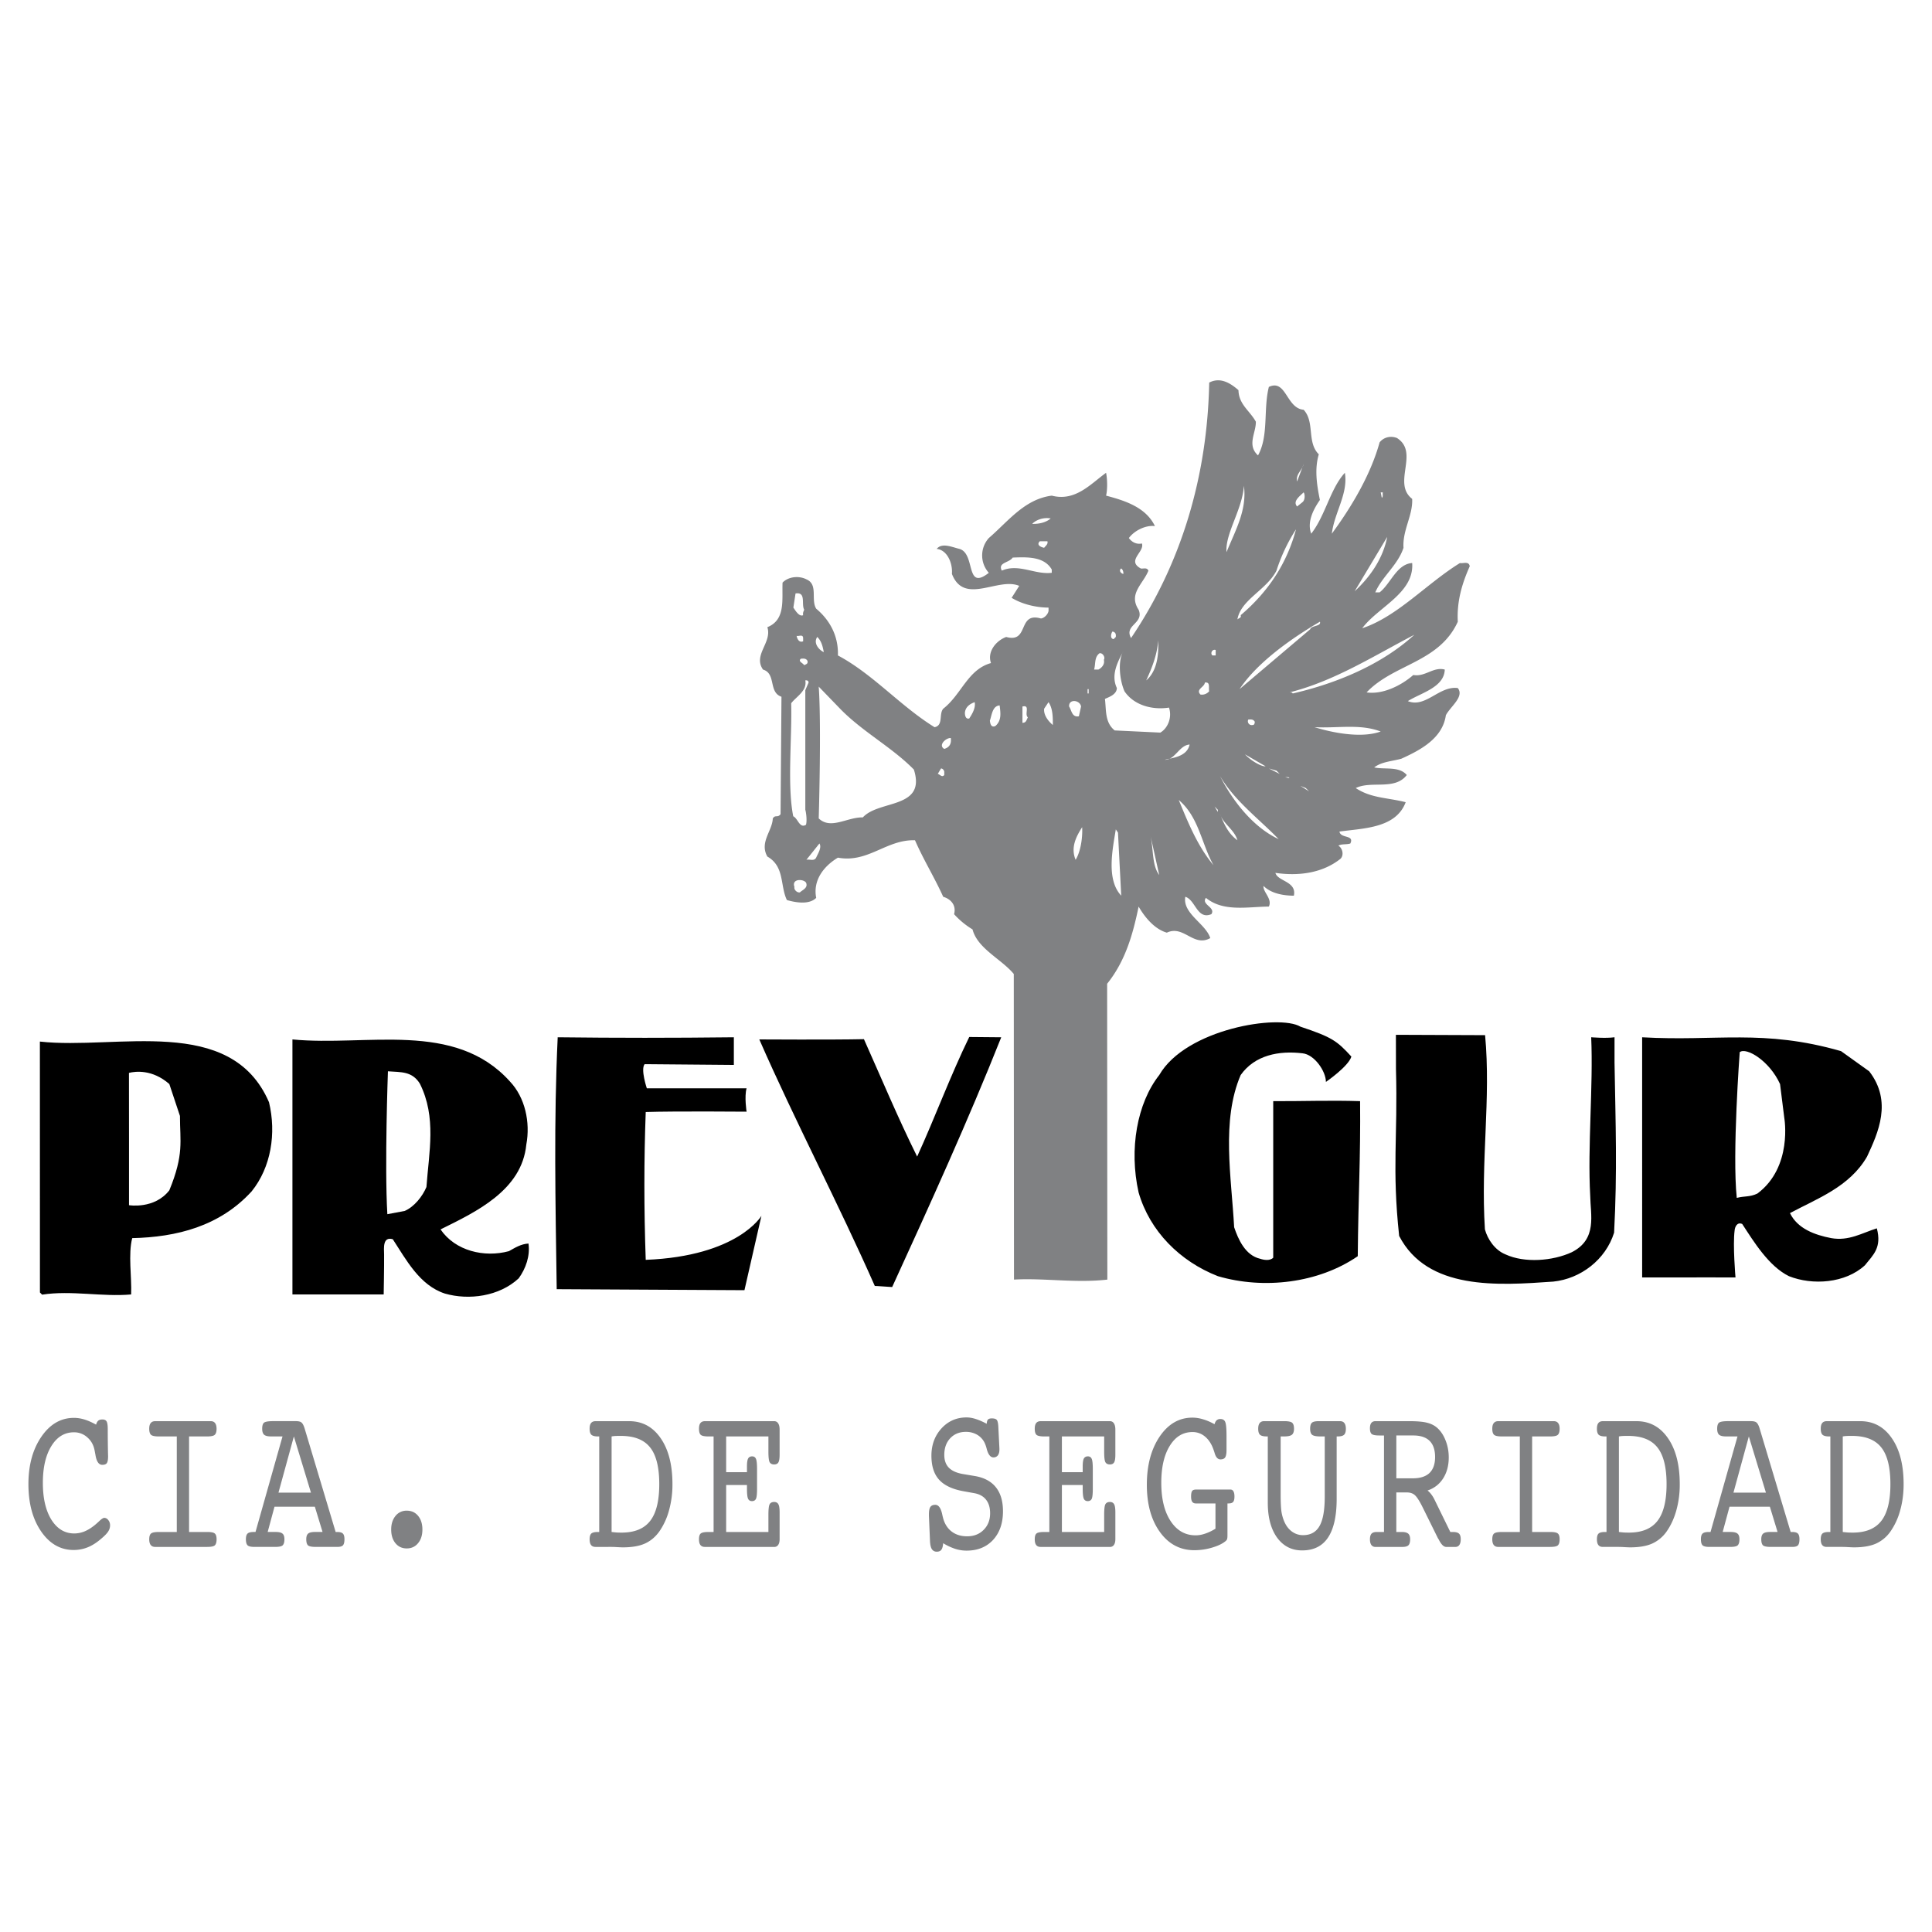 <svg xmlns="http://www.w3.org/2000/svg" width="2500" height="2500" viewBox="0 0 192.756 192.756"><g fill-rule="evenodd" clip-rule="evenodd"><path fill="#fff" d="M0 0h192.756v192.756H0V0z"/><path d="M123.562 38.927c.031 1.434 1.141 2.057 1.734 3.146.029 1.107-.92 2.328.217 3.362 1.084-1.957.516-4.614 1.082-6.833 1.736-.816 1.736 2.139 3.467 2.278 1.139 1.216.299 3.25 1.516 4.447-.432 1.432-.215 3.004.109 4.555-.676.971-1.299 2.218-.867 3.362 1.41-1.794 1.896-4.478 3.357-6.074.354 2.083-1.055 3.98-1.299 6.074 1.896-2.581 3.844-5.78 4.766-9.11.406-.519 1.109-.682 1.732-.434 2.275 1.459-.514 4.496 1.516 6.073.082 1.649-.975 3.113-.865 4.881-.568 1.73-2.139 2.868-2.816 4.447h.434c1.109-.874 1.705-2.825 3.248-2.928.217 3.004-3.41 4.386-4.982 6.507 3.521-1.172 6.418-4.453 9.75-6.507.297.076.893-.223.975.325-.76 1.703-1.301 3.492-1.191 5.532-1.869 4.087-6.391 4.196-9.1 7.05 1.598.237 3.467-.685 4.658-1.735 1.191.209 2.004-.847 3.141-.542-.055 1.783-2.383 2.325-3.682 3.146 1.76.725 3.141-1.553 4.982-1.301.676.86-.732 1.836-1.191 2.711-.326 2.324-2.572 3.49-4.441 4.338-.947.263-1.949.29-2.709.868 1.057.236 2.492-.144 3.25.759-1.191 1.564-3.547.534-5.09 1.302 1.543 1.021 3.141.94 4.982 1.41-.975 2.594-4.17 2.594-6.607 2.928.109.724 1.518.29 1.084 1.193-.406.126-.867.018-1.193.217.381.208.598.913.217 1.302-1.785 1.428-4.168 1.753-6.498 1.41.219.857 2.141.831 1.842 2.278-1.027-.01-2.246-.2-3.033-.977-.053.641.896 1.264.541 2.061-2.109.017-4.547.559-6.281-.868-.512.668 1.004.939.541 1.627-1.432.587-1.568-1.419-2.6-1.735-.295 1.671 2.033 2.674 2.492 4.122-1.678.939-2.652-1.339-4.334-.542-1.27-.363-2.244-1.61-2.816-2.603-.564 2.755-1.322 5.439-3.141 7.701l.021 29.516c-3.162.365-6.414-.176-9.314 0l-.021-30.492c-1.213-1.475-3.623-2.532-4.115-4.447a8.223 8.223 0 0 1-1.842-1.519c.25-.932-.373-1.528-1.083-1.735-.915-2.016-1.943-3.643-2.816-5.64-2.863-.091-4.677 2.295-7.69 1.735-1.427.858-2.51 2.268-2.166 4.013-.724.723-2.104.451-2.924.217-.696-1.447-.209-3.345-1.95-4.339-.804-1.419.495-2.558.542-3.796.252-.416.486-.035.776-.432l.09-11.716c-1.319-.441-.506-2.312-1.841-2.711-1.021-1.471.928-2.691.433-4.23 1.849-.738 1.443-2.771 1.517-4.446.577-.603 1.632-.711 2.382-.326 1.199.51.414 2.027.975 2.929 1.389 1.16 2.228 2.759 2.166 4.664 3.5 1.863 6.208 5.036 9.641 7.158.899-.17.412-1.309.866-1.844 1.82-1.417 2.443-3.912 4.765-4.555-.4-1.119.494-2.23 1.518-2.603 2.332.644 1.088-2.528 3.465-1.844.33-.034.709-.413.76-.76v-.325c-1.242-.006-2.623-.332-3.684-.976l.758-1.193c-2.105-.901-5.491 1.973-6.715-1.193.087-1.091-.481-2.392-1.517-2.495.521-.656 1.55-.168 2.275 0 1.631.482.548 4.251 2.924 2.386a2.596 2.596 0 0 1 0-3.471c1.902-1.632 3.553-3.883 6.283-4.23 2.359.619 3.904-1.198 5.416-2.278.139.7.139 1.703 0 2.278 1.818.483 3.957 1.134 4.873 3.037-.971-.113-2.08.483-2.6 1.193.248.347.709.672 1.301.542.301.835-1.568 1.703-.109 2.495.248.049.6-.141.758.217-.537 1.35-2.025 2.299-.975 3.904.572 1.376-1.484 1.512-.758 2.82 5.014-7.408 7.613-16.111 7.799-25.488 1.109-.575 2.111.048 2.919.757z" fill="#808183"/><path d="M129.412 48.037c-.16-.737.516-1.116.65-1.735l-.65 1.735zM122.371 55.087c-.16-1.822 1.574-4.235 1.734-6.616.327 2.436-.89 4.523-1.734 6.616zM129.953 50.098l-.541.434c-.459-.52.246-1.008.65-1.41.137.158.165.754-.109.976zM137.969 49.122c-.053.186.055.429-.107.543l-.109-.543h.216zM104.826 51.725c-.457.401-1.16.564-1.842.542.33-.357 1.061-.683 1.842-.542zM123.781 61.378c.109.292-.242.292-.326.434.328-1.986 2.9-2.935 3.9-4.881a17.28 17.28 0 0 1 1.949-4.122c-.892 3.357-2.734 6.204-5.523 8.569zM135.152 58.992l3.25-5.423c-.406 2.082-1.625 3.926-3.25 5.423zM104.5 54.002c.086.293-.184.456-.324.651-.32-.06-.809-.276-.434-.651h.758zM104.934 56.822v.326c-1.674.211-3.299-.955-4.982-.217-.428-.819.736-.766 1.084-1.301 1.466-.06 3.144-.115 3.898 1.192zM112.082 57.256c-.268-.033-.482-.358-.217-.542.166.13.221.32.217.542zM80.238 60.835c-.073.157-.155.319-.108.542-.398.183-.777-.467-.975-.759l.216-1.41c1.091-.168.55 1.079.867 1.627zM132.338 61.486l-.217.326.217-.326zM130.713 62.788l-7.041 5.966c1.709-2.583 5.012-4.969 8.016-6.725.164.481-.838.346-.975.759zM111.324 63.547l-.217.216c-.375-.033-.268-.576-.109-.759.275.076.357.211.326.543zM128.979 69.187c-.078-.143-.242-.116-.324-.108 4.469-1.119 8.449-3.667 12.455-5.748-3.221 2.948-7.715 4.846-12.131 5.856zM80.129 63.656v.325c-.425.184-.615-.305-.65-.542.198.074.631-.197.65.217zM82.188 65.065c-.48-.224-1.076-.901-.65-1.518.413.4.548.943.65 1.518zM114.357 67.885c.49-1.064 1.113-2.528 1.191-4.013.057 1.16.003 3.003-1.191 4.013zM121.289 65.391h-.326c-.24-.197-.023-.658.326-.542v.542z" fill="#fff"/><path d="M112.191 68.97c.924 1.375 2.738 1.891 4.439 1.627.328.968-.105 2.053-.865 2.495l-4.551-.217c-.998-.794-.834-2.041-.975-3.146.438-.197 1.168-.44 1.191-1.084-.619-1.309.086-2.61.65-3.688-.562.942-.4 2.84.111 4.013zM110.133 65.825c.111.454-.213.807-.541.976h-.434c.166-.549.004-1.227.541-1.626.328-.062.6.426.434.65zM80.562 65.934c.062.318-.127.318-.325.434-.127-.225-.669-.387-.325-.651.225-.008.496-.062.65.217zM80.671 68.103l-.325.759v11.931c.089.29.184 1.107.067 1.495-.642.398-.802-.64-1.271-.848-.614-3.072-.116-7.732-.205-11.276.495-.658 1.605-1.228 1.408-2.278.144-.034.334.02.326.217zM120.639 68.97c-.24.264-.539.373-.867.326-.51-.523.41-.74.434-1.193.571-.089.355.48.433.867zM108.508 68.753h.107v.434h-.107v-.434zM107.857 70.488l-.217.977c-.699.128-.727-.604-.975-.977-.048-.793 1.089-.658 1.192 0zM97.242 70.055c.115.534-.211 1.131-.541 1.626-.374.101-.427-.333-.433-.542.033-.577.466-.902.974-1.084zM105.041 72.333c-.4-.333-.941-.957-.865-1.627l.434-.65c.437.615.437 1.564.431 2.277zM83.812 70.706c2.228 2.297 5.179 3.842 7.365 6.074 1.252 3.95-3.486 3.001-5.091 4.772-1.563-.036-3.203 1.257-4.402.1 0 0 .278-9.276 0-13.146l2.128 2.2zM99.734 70.38c.086.725.223 1.511-.434 2.061-.455.182-.508-.306-.541-.542.196-.55.249-1.472.975-1.519zM102.551 71.573c-.158.291-.158.535-.541.543v-1.627c.816-.197.166.778.541 1.084zM125.188 72.007c.002.155-.051.345-.215.326a.384.384 0 0 1-.434-.542c.219-.008.488-.063.649.216zM137.752 72.983c-1.84.67-4.629.182-6.605-.434 2.3.128 4.521-.36 6.605.434zM94.86 73.634c.087.588-.156.94-.65 1.084-.643-.36.169-1.119.65-1.084zM116.197 75.803c1.033.046 1.467-1.472 2.492-1.519-.267 1.213-1.675 1.321-2.492 1.519zM126.271 76.454c-.432.046-1.488-.577-2.059-1.193l2.059 1.193zM94.21 76.997v.325c-.237.29-.454-.09-.65-.108l.325-.542c.142-.009.304.154.325.325zM127.68 77.213l-1.084-.542.759.217.325.325zM127.57 83.721c-2.57-1.202-4.6-3.832-5.848-6.291 1.466 2.486 3.928 4.303 5.848 6.291zM128.654 77.647l-.433-.108h.326l.107.108zM128.871 77.864l.324.217-.324-.217zM130.604 78.949l-.866-.542.541.217.325.325zM121.072 86.324c-1.596-1.908-2.543-4.266-3.467-6.508 2.008 1.7 2.252 4.33 3.467 6.508zM121.506 81.009l-.326-.542.326.325v.217zM123.455 83.83c-.918-.66-1.352-1.663-1.732-2.604.326.967 1.465 1.591 1.732 2.604zM114.572 82.311l.217.542-.217-.542zM107.316 85.782c-.51-1.203.031-2.287.65-3.254.059.967-.13 2.404-.65 3.254zM111.865 89.361c-1.512-1.61-.861-4.619-.541-6.616l.217.325.324 6.291zM115.656 87.3c-.727-.958-.564-2.504-.867-3.904l.867 3.904zM81.429 85.565c-.209.397-.669.126-.975.217l1.3-1.627c.252.397-.128.967-.325 1.41zM80.454 88.168c.117.451-.425.641-.65.868-.29.044-.615-.281-.542-.542-.343-.932 1.146-.797 1.192-.326z" fill="#fff"/><path d="M134.828 105.414c-.297.99-2.541 2.529-2.541 2.529 0-1.061-1.141-2.732-2.334-2.855-2.354-.283-4.764.178-6.172 2.17-1.949 4.543-.92 10.182-.65 15.184.408 1.207 1.111 2.807 2.598 3.146.355.121.979.229 1.301-.109v-15.617c2.873.014 5.715-.096 8.666 0 .055 5.652-.178 9.463-.232 15.469-3.924 2.697-9.379 3.334-13.957 1.992-3.787-1.479-6.793-4.488-7.908-8.352-.971-4.324-.154-8.906 2.059-11.713 2.656-4.615 11.973-6.1 14.09-4.826 3.176 1.058 3.647 1.423 5.08 2.982zM186.49 106.883c2.332 3.01.891 6.137-.213 8.51-1.738 3.023-4.988 4.189-7.691 5.639.754 1.559 2.486 2.184 4.117 2.496 1.754.311 3.055-.504 4.549-.977.508 1.932-.357 2.643-1.191 3.688-1.955 1.801-5.232 2.02-7.582 1.084-2.008-.99-3.498-3.43-4.658-5.205-.518-.23-.734.311-.758.65-.193 1.449.088 4.684.088 4.684-2.711-.016-4.658 0-4.658 0h-4.656V103.49c7.41.426 12.068-.848 19.842 1.381l2.811 2.012zM161.082 106.035c.105 6.225.281 10.781-.043 16.949-.842 2.697-3.332 4.596-6.064 4.881-5.553.393-12.564.879-15.381-4.555-.73-6.793-.129-9.791-.318-16.639l-.006-3.428 8.898.035c.594 6.359-.451 12.533-.018 19.379.27.99 1 2.074 2.059 2.496 1.893.879 4.709.662 6.607-.219 2.572-1.301 1.865-3.729 1.84-5.639-.273-4.922.312-10.91.098-15.807 0 0 1.459.125 2.328 0v2.547zM73.215 106.248l-8.899-.076c-.423.504.218 2.408.218 2.408h9.952c-.235.828 0 2.332 0 2.332s-7.101-.061-10.062.033c-.179 4.84-.179 9.611 0 14.75 9.215-.365 11.544-4.393 11.544-4.393l-1.694 7.42-18.731-.1c-.125-8.744-.297-16.766.099-25.133 5.94.07 11.382.07 17.574 0v2.759h-.001zM99.893 103.49c-3.271 8.232-7.138 16.742-10.881 24.918l-1.733-.109c-3.594-8.148-7.968-16.475-11.523-24.596 0 0 7.333.045 10.439-.025 1.74 3.893 3.392 7.852 5.308 11.715 1.766-3.863 3.337-8.121 5.199-11.932l3.191.029zM26.839 109.969c.745 3.105.204 6.494-1.733 8.895-3.18 3.482-7.485 4.568-11.914 4.664-.417 1.611-.038 3.842-.108 5.619-2.881.258-5.968-.43-8.882.02l-.217-.217-.005-25.033c7.652.854 19.055-2.759 22.859 6.052zM50.885 107.908c1.5 1.588 2.042 4.055 1.625 6.291-.449 4.568-5.024 6.711-8.557 8.459 1.475 2.156 4.371 2.834 6.824 2.17.607-.34 1.203-.719 1.95-.76.174 1.232-.26 2.48-.975 3.471-1.938 1.803-4.971 2.209-7.366 1.52-2.532-.828-3.859-3.377-5.199-5.424-1.015-.285-.88.881-.866 1.52.013 1.15-.041 3.992-.041 3.992h-9.104v-25.443c7.405.72 16.197-1.936 21.709 4.204z"/><path d="M178.021 111.549s.857 4.887-2.684 7.531c-.764.365-1.277.23-2.059.434-.465-4.379.295-14.539.295-14.539.646-.525 2.965.85 4.023 3.182l.425 3.392zM17.953 111.336c0 2.545.423 3.816-1.059 7.422-1.482 1.908-4.023 1.484-4.023 1.484v-6.785l-.005-6.416c.641-.158 2.334-.369 4.028 1.115l1.059 3.18zM41.895 108.125c1.665 3.35.906 6.793.65 10.305-.394.934-1.206 1.965-2.166 2.385l-1.733.326c-.285-4.84.058-14.258.058-14.258 1.312.097 2.418-.018 3.191 1.242z" fill="#fff"/><path d="M9.586 142.137c.053-.189.127-.324.222-.4.095-.078.232-.117.412-.117.195 0 .333.062.412.189.08.129.119.389.119.783a106.263 106.263 0 0 0 .032 2.709c0 .332-.042.559-.127.678-.084.113-.235.168-.452.168-.349 0-.576-.33-.681-.994a58.929 58.929 0 0 0-.087-.455c-.101-.527-.34-.959-.721-1.289a1.943 1.943 0 0 0-1.339-.508c-.936 0-1.686.457-2.251 1.375-.565.91-.848 2.133-.848 3.67 0 1.539.285 2.766.856 3.684.576.908 1.333 1.363 2.274 1.363.307 0 .618-.055.935-.168.317-.121.629-.297.935-.529.143-.1.338-.266.587-.498.248-.24.425-.359.531-.359.164 0 .301.074.412.223a.797.797 0 0 1 .174.529c0 .211-.063.416-.19.613-.122.189-.351.426-.689.709-.444.387-.89.674-1.339.857-.45.182-.922.273-1.419.273-1.305 0-2.382-.613-3.232-1.84-.851-1.234-1.276-2.811-1.276-4.73 0-1.896.431-3.473 1.292-4.729s1.944-1.883 3.249-1.883c.349 0 .702.057 1.062.168.363.113.745.283 1.147.508zM20.658 152.846c.407 0 .666.051.776.158.116.098.174.289.175.57 0 .289-.059.49-.175.604-.111.105-.37.158-.776.158h-5.183c-.189 0-.335-.062-.436-.189-.101-.127-.15-.318-.15-.572 0-.281.058-.473.174-.57.116-.107.377-.158.784-.158h1.791v-9.533h-1.791c-.396 0-.655-.053-.777-.16-.121-.111-.182-.312-.182-.602 0-.262.049-.451.15-.572.1-.127.25-.189.451-.189h5.539c.19 0 .333.062.428.189.1.127.15.318.151.572 0 .289-.061.49-.183.602-.117.107-.372.16-.769.16h-1.791v9.533h1.794v-.001zM27.783 148.92h3.241l-1.704-5.607-1.537 5.607zm.404-5.608H27.03c-.323 0-.55-.057-.682-.17-.127-.119-.19-.316-.19-.592 0-.289.055-.486.166-.594.116-.111.428-.168.935-.168h2.258c.291 0 .486.053.586.158.105.1.201.285.286.561l3.098 10.338h.135c.285 0 .48.051.586.158.105.105.158.295.158.57 0 .289-.05.49-.15.604-.101.105-.288.158-.562.158H31.5c-.402 0-.661-.053-.777-.158-.111-.113-.167-.314-.167-.604 0-.268.061-.455.183-.561.126-.113.361-.168.705-.168h.737l-.769-2.52h-4.025l-.681 2.52h.768c.349 0 .586.055.713.168.127.105.19.293.19.561 0 .289-.059.49-.175.604-.11.105-.359.158-.745.158h-2.084c-.338 0-.562-.053-.673-.158-.111-.113-.167-.314-.167-.604 0-.275.056-.465.167-.57.111-.107.325-.158.642-.158h.15l2.695-9.533zM39.029 152.602c0-.551.143-1.002.428-1.355a1.39 1.39 0 0 1 1.125-.527c.47 0 .848.172 1.133.518.285.346.428.801.428 1.365s-.146 1.02-.437 1.365c-.285.346-.66.518-1.125.518s-.84-.172-1.125-.518-.427-.802-.427-1.366zM61.02 152.846c.169.02.336.037.5.051.168.008.333.012.491.012 1.299 0 2.25-.389 2.853-1.164.607-.775.911-2 .911-3.672 0-1.678-.304-2.898-.911-3.66-.608-.768-1.58-1.152-2.917-1.152-.248 0-.438.002-.571.01a2.747 2.747 0 0 0-.357.043v9.532h.001zm0 1.49H59.413c-.196 0-.343-.062-.444-.189-.095-.127-.143-.318-.143-.572 0-.275.056-.465.166-.57.117-.107.333-.158.65-.158h.143v-9.533h-.127c-.317 0-.537-.057-.658-.17-.116-.113-.174-.311-.174-.592 0-.262.047-.451.143-.572.101-.127.253-.189.459-.189h3.343c1.316 0 2.364.566 3.146 1.703.782 1.129 1.173 2.654 1.173 4.58a9.53 9.53 0 0 1-.341 2.613 6.774 6.774 0 0 1-.974 2.117c-.397.551-.88.951-1.451 1.205-.565.248-1.294.371-2.187.371-.105 0-.285-.008-.539-.021a10.26 10.26 0 0 0-.578-.023zM70.689 154.336h-.372c-.19 0-.335-.062-.436-.189-.096-.127-.143-.318-.143-.572 0-.281.056-.473.167-.57.116-.107.378-.158.784-.158h.507v-9.533h-.507c-.396 0-.655-.053-.776-.16-.116-.111-.174-.312-.174-.602 0-.262.047-.451.143-.572.1-.127.251-.189.452-.189h6.902c.18 0 .314.074.404.221.096.143.143.35.143.625v2.496c0 .367-.04.621-.119.762-.079.143-.222.213-.428.213-.217 0-.367-.078-.452-.232-.079-.156-.119-.506-.119-1.049v-1.512h-4.216v3.564h2.076v-.561c0-.381.037-.645.111-.793.08-.148.214-.223.404-.223.184 0 .312.082.38.244.074.154.11.494.111 1.016v1.967c0 .529-.037.869-.111 1.016-.074.148-.206.223-.396.223s-.322-.084-.396-.254c-.069-.17-.103-.496-.103-.984v-.369h-2.076v4.688h4.216v-1.715c0-.543.04-.893.119-1.047.084-.156.235-.232.452-.234.201 0 .34.074.42.223.084.141.126.412.127.814v2.666c0 .254-.047.449-.143.582a.463.463 0 0 1-.404.201h-6.547v-.003zM94.1 153.967c-.026.316-.087.535-.182.654-.095.129-.246.191-.452.191a.552.552 0 0 1-.5-.264c-.106-.17-.167-.449-.182-.836l-.103-2.455v-.191c0-.338.047-.578.143-.719.1-.141.264-.211.491-.211.317 0 .544.303.681.91.064.303.124.531.183.688.185.492.475.875.872 1.143.401.268.879.4 1.434.4.681 0 1.234-.215 1.656-.645.428-.43.643-.98.643-1.65 0-.557-.133-1.004-.396-1.344-.258-.338-.639-.557-1.141-.656l-1.173-.211c-1.093-.205-1.891-.59-2.393-1.154-.502-.562-.753-1.357-.753-2.379 0-1.08.333-1.986.999-2.721.67-.732 1.505-1.1 2.504-1.1.291 0 .598.053.92.158.322.1.686.258 1.094.477.01-.203.053-.346.125-.424.074-.076.201-.115.381-.115.232 0 .395.045.484.137s.145.311.166.656l.111 2.211v.105c0 .248-.053.441-.158.584a.535.535 0 0 1-.445.199c-.279 0-.496-.26-.648-.783a3.386 3.386 0 0 0-.223-.666 1.894 1.894 0 0 0-.752-.814 2.2 2.2 0 0 0-1.118-.285c-.64 0-1.16.211-1.562.635-.396.424-.594.977-.594 1.66 0 .537.148.959.444 1.27.301.311.758.523 1.371.635l1.267.213c.92.162 1.611.539 2.076 1.131.465.586.697 1.379.697 2.381 0 1.186-.33 2.137-.99 2.857-.66.711-1.543 1.068-2.646 1.068a3.73 3.73 0 0 1-1.133-.18 5.749 5.749 0 0 1-1.198-.56zM104.189 154.336h-.373c-.189 0-.336-.062-.436-.189-.096-.127-.143-.318-.143-.572 0-.281.055-.473.166-.57.117-.107.377-.158.785-.158h.506v-9.533h-.506c-.396 0-.656-.053-.777-.16-.117-.111-.174-.312-.174-.602 0-.262.047-.451.143-.572.1-.127.25-.189.451-.189h6.902c.18 0 .314.074.404.221.094.143.143.35.143.625v2.496c0 .367-.039.621-.119.762-.08.143-.223.213-.428.213-.217 0-.367-.078-.451-.232-.08-.156-.119-.506-.119-1.049v-1.512h-4.217v3.564h2.076v-.561c0-.381.037-.645.111-.793.08-.148.215-.223.404-.223.186 0 .312.082.381.244.074.154.111.494.111 1.016v1.967c0 .529-.037.869-.111 1.016-.074.148-.207.223-.396.223s-.322-.084-.396-.254c-.068-.17-.104-.496-.104-.984v-.369h-2.076v4.688h4.217v-1.715c0-.543.039-.893.119-1.047.084-.156.234-.232.451-.234.201 0 .34.074.42.223.084.141.127.412.127.814v2.666c0 .254-.049.449-.143.582a.465.465 0 0 1-.404.201h-6.544v-.003zM121.268 152.518v-2.52h-1.965c-.16 0-.279-.057-.357-.168-.074-.113-.111-.287-.111-.52 0-.268.035-.451.104-.551.068-.098.199-.146.396-.146h3.422c.139 0 .238.059.303.18.068.113.102.285.102.518 0 .262-.045.441-.135.539-.084.1-.236.148-.459.148h-.104v3.186c0 .189-.016.324-.047.402a.57.57 0 0 1-.191.211c-.301.24-.738.445-1.314.613-.576.17-1.16.254-1.752.254-1.416 0-2.559-.604-3.43-1.809-.873-1.207-1.309-2.779-1.309-4.719s.426-3.541 1.275-4.803c.857-1.264 1.945-1.895 3.266-1.895.359 0 .719.057 1.078.17.363.105.742.268 1.133.486.053-.184.123-.314.213-.393a.534.534 0 0 1 .365-.127c.248 0 .412.1.49.297.086.197.127.652.129 1.365v1.439c0 .346-.045.588-.135.729-.09.135-.246.201-.469.201-.275 0-.473-.225-.594-.676a6.237 6.237 0 0 0-.104-.309c-.195-.557-.475-.986-.84-1.289a1.889 1.889 0 0 0-1.252-.455c-.945 0-1.701.457-2.266 1.375-.566.91-.848 2.141-.848 3.691 0 1.602.311 2.875.934 3.82s1.453 1.418 2.488 1.418c.301 0 .611-.053.928-.16a4.92 4.92 0 0 0 1.056-.502zM126.49 143.312h-.127c-.316 0-.535-.057-.658-.17-.115-.113-.174-.311-.174-.592 0-.262.051-.451.15-.572.1-.127.252-.189.451-.189h1.982c.428 0 .699.057.814.168.117.107.176.305.176.594 0 .281-.07.479-.207.592s-.398.17-.783.17h-.342v5.797c0 .783.027 1.355.08 1.715.057.352.15.676.277.973.184.43.441.766.768 1.006.334.24.701.359 1.102.359.756 0 1.305-.303 1.648-.91.35-.605.523-1.586.523-2.941v-5.998h-.42c-.412 0-.689-.053-.832-.16-.139-.111-.205-.312-.205-.602s.055-.486.166-.594c.109-.111.34-.168.689-.168H133.699c.189 0 .332.062.428.189.1.127.15.318.15.572 0 .281-.059.479-.174.592-.117.113-.328.17-.635.17h-.109v6.23c0 1.715-.289 3.002-.865 3.863-.57.854-1.432 1.279-2.582 1.279-1.041 0-1.873-.426-2.498-1.279-.617-.861-.926-2.018-.926-3.471v-6.623h.002zM139.312 143.217v4.275h1.641c.738 0 1.293-.178 1.664-.529.375-.361.562-.893.562-1.598 0-.713-.184-1.248-.547-1.609-.365-.359-.908-.539-1.633-.539h-1.687zm0 9.629h.539c.305 0 .521.055.65.168.125.113.189.301.189.561 0 .283-.057.48-.166.592-.111.115-.32.17-.627.17h-2.662a.483.483 0 0 1-.412-.189c-.096-.135-.143-.324-.143-.572 0-.26.053-.447.158-.561s.279-.168.523-.168H138.082v-9.629h-.459c-.396 0-.652-.049-.77-.148-.115-.098-.174-.285-.174-.561 0-.24.045-.42.135-.539.096-.119.234-.18.42-.18h3.344c.809 0 1.41.053 1.807.158.4.1.74.271 1.014.518.355.318.631.738.832 1.26.207.521.311 1.082.311 1.682 0 .812-.188 1.51-.562 2.096-.371.578-.889.98-1.555 1.205.139.105.26.23.365.371a3 3 0 0 1 .316.508l1.594 3.26h.262c.295 0 .498.055.609.168.111.105.166.293.166.561 0 .248-.047.438-.143.572-.09.127-.225.189-.404.189h-.895c-.26 0-.514-.254-.762-.762a.789.789 0 0 1-.07-.105l-1.521-3.078c-.312-.629-.57-1.033-.777-1.217-.201-.184-.467-.275-.799-.275h-1.055v3.945h.001zM154.654 152.846c.406 0 .666.051.777.158.115.098.174.289.174.57 0 .289-.059.49-.174.604-.111.105-.371.158-.777.158h-5.182c-.189 0-.336-.062-.436-.189-.102-.127-.15-.318-.15-.572 0-.281.057-.473.174-.57.117-.107.377-.158.785-.158h1.789v-9.533h-1.789c-.396 0-.656-.053-.777-.16-.121-.111-.182-.312-.182-.602 0-.262.049-.451.15-.572.1-.127.25-.189.451-.189H155.026c.189 0 .332.062.428.189.1.127.15.318.15.572 0 .289-.061.49-.182.602-.117.107-.373.16-.77.16h-1.791v9.533h1.793v-.001zM161.518 152.846c.17.02.336.037.5.051.168.008.332.012.492.012 1.299 0 2.25-.389 2.852-1.164.607-.775.912-2 .912-3.672 0-1.678-.305-2.898-.912-3.66-.607-.768-1.58-1.152-2.916-1.152-.248 0-.438.002-.57.01a2.726 2.726 0 0 0-.357.043v9.532h-.001zm0 1.49h-1.607c-.195 0-.344-.062-.443-.189-.096-.127-.143-.318-.143-.572 0-.275.055-.465.166-.57.115-.107.332-.158.648-.158h.143v-9.533h-.125c-.318 0-.537-.057-.658-.17-.117-.113-.174-.311-.174-.592 0-.262.047-.451.143-.572.1-.127.252-.189.459-.189H163.271c1.316 0 2.363.566 3.146 1.703.781 1.129 1.172 2.654 1.172 4.58a9.57 9.57 0 0 1-.34 2.613c-.223.805-.547 1.51-.975 2.117a3.553 3.553 0 0 1-1.451 1.205c-.564.248-1.293.371-2.188.371-.105 0-.285-.008-.537-.021a10.352 10.352 0 0 0-.58-.023zM172.947 148.92h3.24l-1.705-5.607-1.535 5.607zm.403-5.608h-1.156c-.322 0-.549-.057-.682-.17-.127-.119-.189-.316-.189-.592 0-.289.055-.486.166-.594.115-.111.428-.168.936-.168h2.258c.291 0 .486.053.586.158.105.1.201.285.285.561l3.1 10.338h.135c.285 0 .48.051.586.158.105.105.158.295.158.57 0 .289-.051.49-.15.604-.1.105-.289.158-.562.158h-2.156c-.4 0-.66-.053-.775-.158-.111-.113-.168-.314-.168-.604 0-.268.062-.455.184-.561.127-.113.361-.168.705-.168h.736l-.768-2.52h-4.025l-.682 2.52h.768c.35 0 .588.055.713.168.127.105.191.293.191.561 0 .289-.059.49-.174.604-.111.105-.359.158-.746.158h-2.084c-.338 0-.562-.053-.674-.158-.111-.113-.166-.314-.166-.604 0-.275.055-.465.166-.57.111-.107.326-.158.643-.158h.15l2.691-9.533zM183.852 152.846c.168.02.336.037.5.051.168.008.332.012.49.012 1.301 0 2.25-.389 2.854-1.164.607-.775.91-2 .91-3.672 0-1.678-.303-2.898-.91-3.66-.607-.768-1.58-1.152-2.916-1.152-.25 0-.439.002-.57.01a2.726 2.726 0 0 0-.357.043v9.532h-.001zm0 1.49h-1.609c-.195 0-.344-.062-.443-.189-.096-.127-.143-.318-.143-.572 0-.275.057-.465.166-.57.117-.107.334-.158.65-.158h.143v-9.533h-.127c-.316 0-.537-.057-.658-.17-.115-.113-.174-.311-.174-.592 0-.262.047-.451.143-.572.1-.127.254-.189.461-.189H185.605c1.314 0 2.363.566 3.145 1.703.781 1.129 1.174 2.654 1.174 4.58 0 .939-.115 1.811-.342 2.613a6.73 6.73 0 0 1-.975 2.117 3.548 3.548 0 0 1-1.449 1.205c-.566.248-1.295.371-2.188.371-.105 0-.285-.008-.539-.021a10.428 10.428 0 0 0-.579-.023z" fill="#808183"/></g></svg>